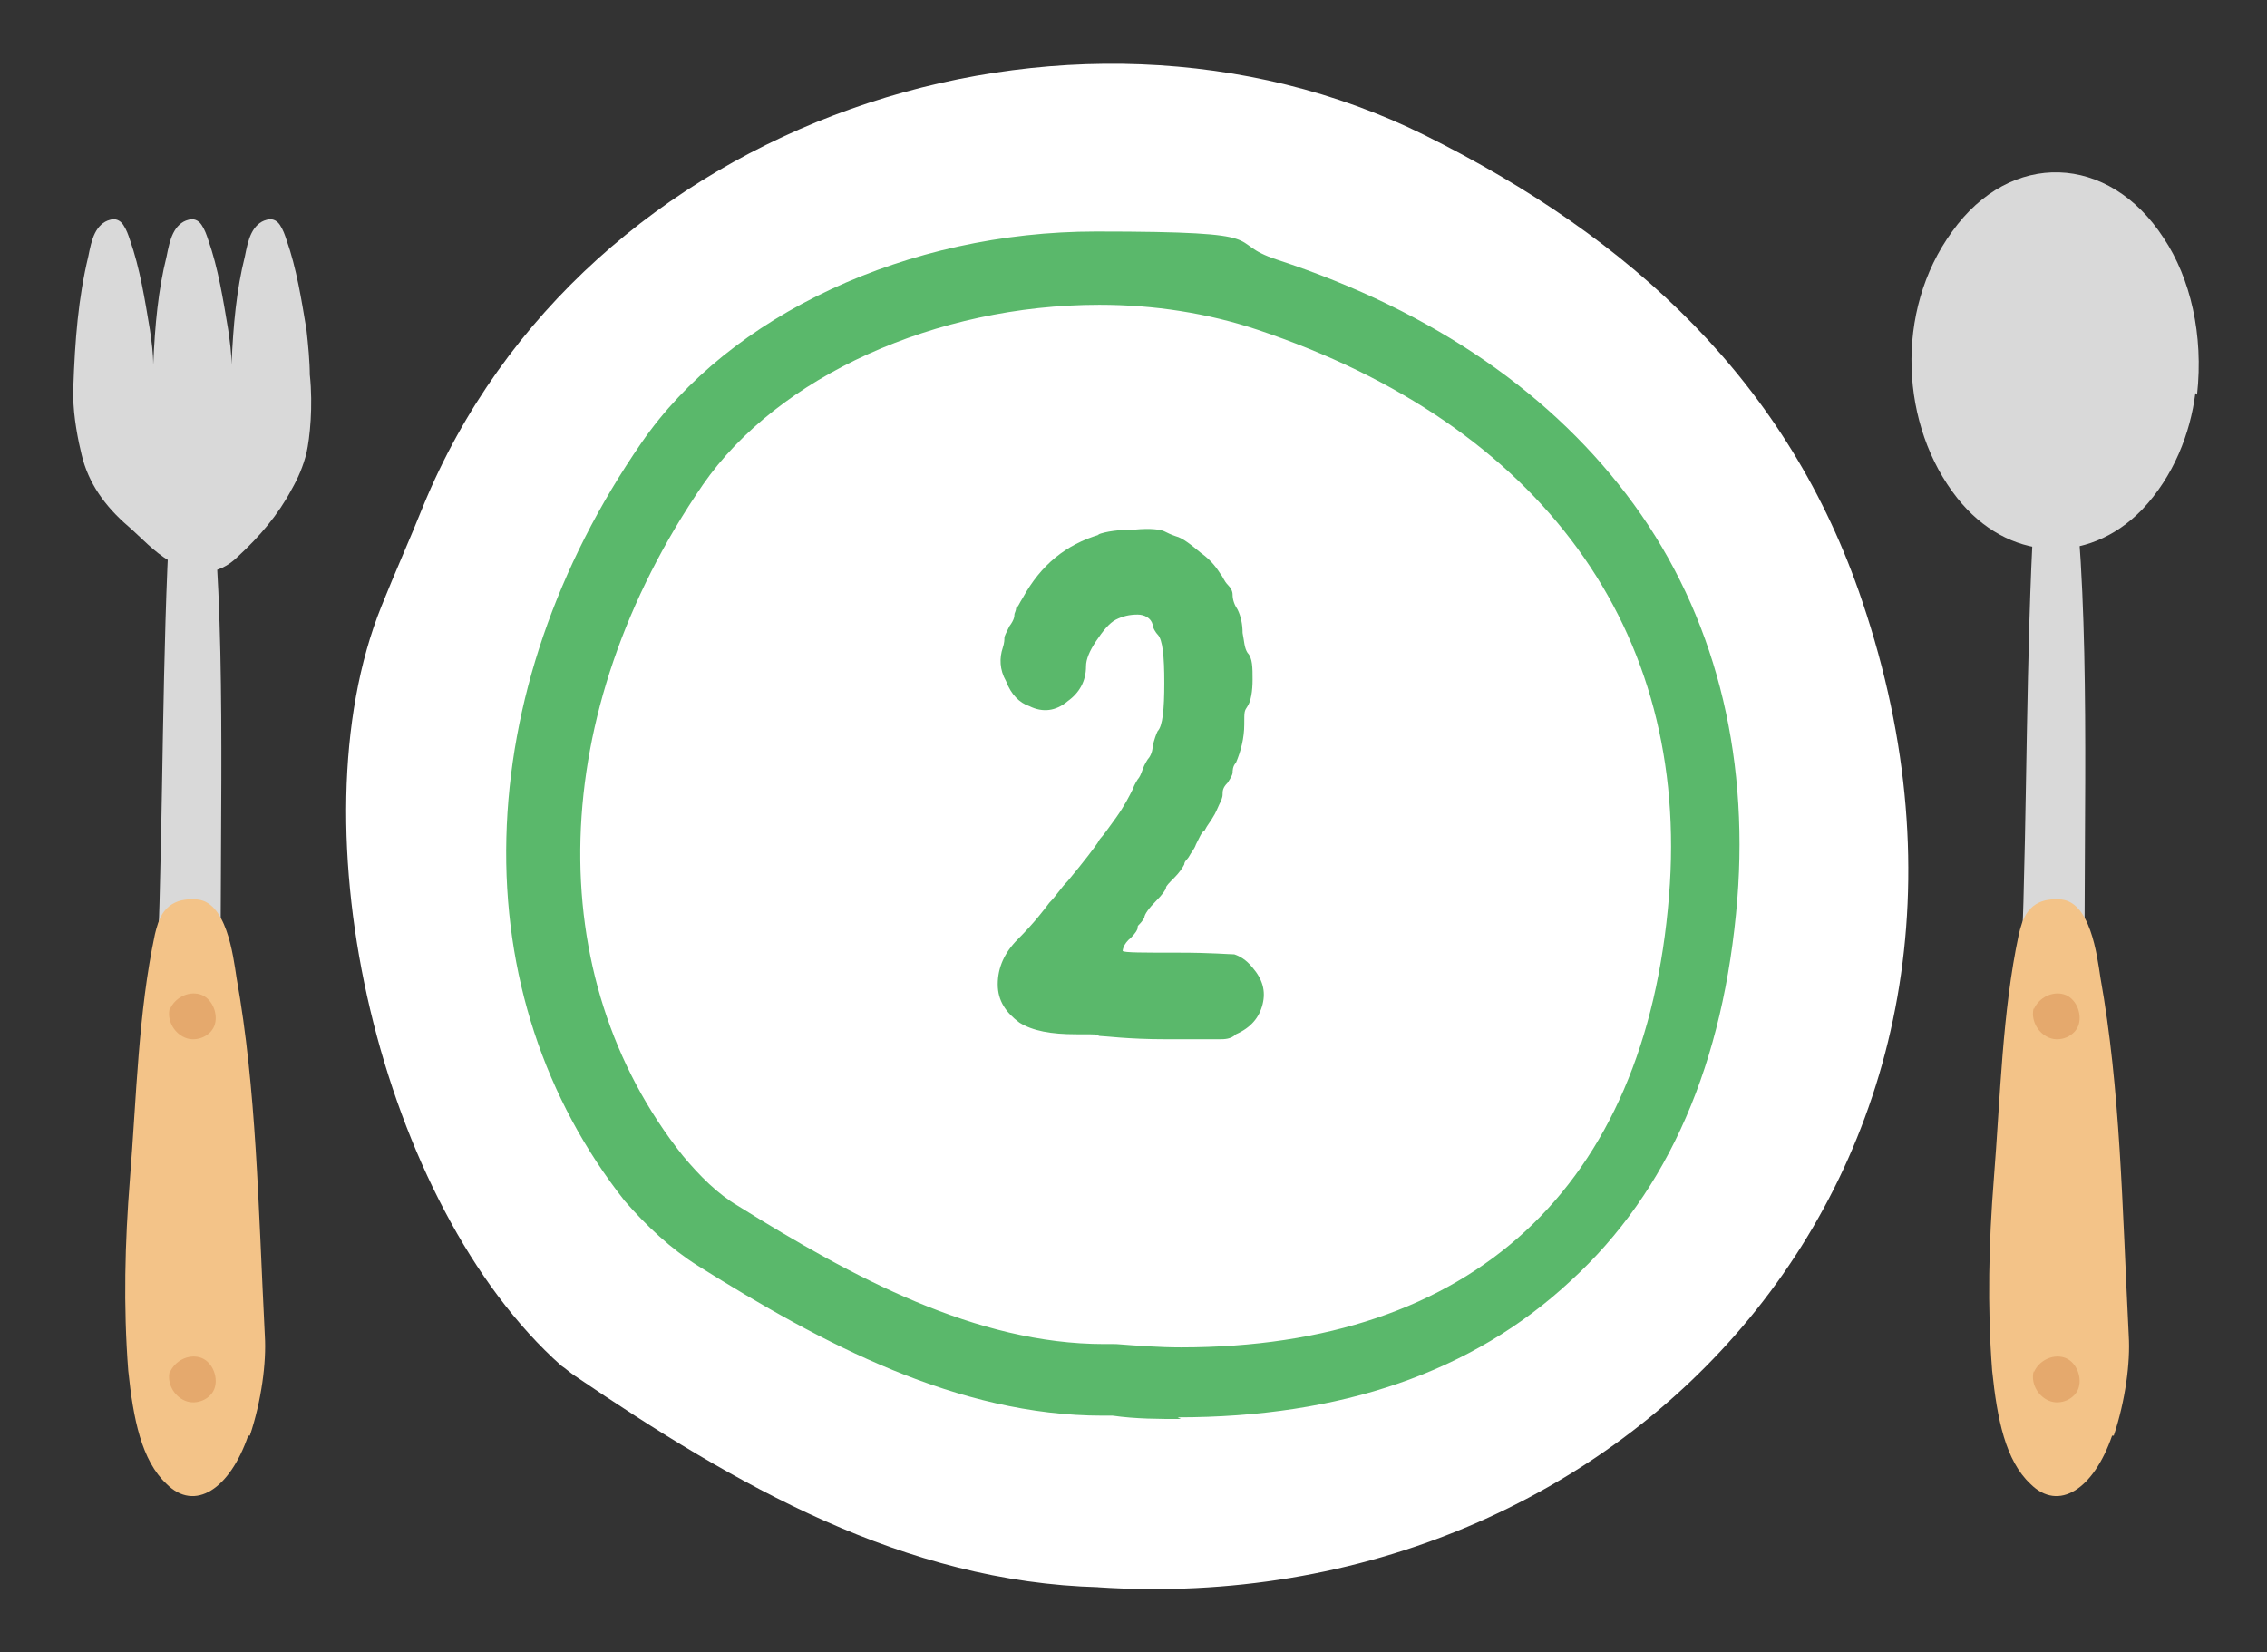 <?xml version="1.0" encoding="UTF-8"?>
<svg id="_레이어_1" data-name="레이어 1" xmlns="http://www.w3.org/2000/svg" version="1.1" viewBox="0 0 136.1 99.2">
  <rect x="0" y="0" width="136.1" height="99.2" fill="#333333" stroke="none"/>
  <defs>
    <style>
      .cls-1 {
        fill: #5ab86b;
      }

      .cls-1, .cls-2, .cls-3, .cls-4, .cls-5 {
        stroke-width: 0px;
      }

      .cls-2 {
        fill: #d9d9d9;
      }

      .cls-3 {
        fill: #f3c388;
      }

      .cls-4 {
        fill: #e5a96d;
      }

      .cls-5 {
        fill: #fff;
      }
    </style>
  </defs>
  <path class="cls-5" d="M66,95.3c-11.7-.3-21.8-6.1-31.5-12.7-.3-.2-.5-.4-.8-.6-10.8-9.6-16.2-32.2-10.8-45.6.8-2,1.7-4,2.5-6C35,7,64.3-2.4,85.5,8.1c12.5,6.2,21.9,14.9,26.3,28,11.4,33.7-14.1,61.3-45.9,59.2"/>
  <path class="cls-1" d="M66.9,80.7h.1c1.3.1,2.6.2,3.9.2,17.5,0,27.9-9.6,29.3-27.1,1.3-16-7.7-28.3-24.7-34-3-1-6.2-1.5-9.5-1.5-9.8,0-19.3,4.3-23.8,10.8-9.4,13.7-9.8,29.5-1.2,40.3,1,1.2,2.1,2.3,3.3,3,6.9,4.3,14.3,8.3,22,8.3h0c.2,0,.4,0,.6,0h.1ZM70.9,85.2c-1.3,0-2.7,0-4.1-.2-.2,0-.4,0-.6,0h0c-8.7,0-16.8-4.3-24.3-9-1.6-1-3.1-2.4-4.4-3.9-4.8-6.1-7.3-13.6-7.1-21.8.2-8.1,3-16.3,8.1-23.7,5.3-7.7,16-12.7,27.3-12.7s7.5.6,10.9,1.7c9.4,3.1,16.6,8.1,21.4,14.7,4.8,6.6,6.9,14.8,6.2,23.7-.8,9.8-4.1,17.5-10,22.9-5.9,5.5-13.8,8.2-23.6,8.2"/>
  <path class="cls-2" d="M131.8,23.6c-.3,2.4-1.3,5-3.2,7-3.3,3.4-8.1,3.1-11.1-.7-3.4-4.3-3.8-11.2-.3-16,3.5-4.9,9.4-4.7,12.7.4,1.6,2.4,2.4,5.8,2,9.4"/>
  <path class="cls-2" d="M125.4,70.3c-.7,4.5-1.9,6.4-2.9,4.1-.9-1.9-1.2-5.4-1.3-9.4-.2-5.4.2-6.5.3-11.8.2-7,.2-18.2.8-24.8,0-1.2.1-3,1.2-2.9,1.1.1,1.2,4.8,1.3,6.5.7,9.3.2,20,.4,31,0,2.2.6,4.3.2,7.3"/>
  <path class="cls-3" d="M126.8,86.2c-1.1,3.2-3.2,4.6-4.9,2.9-1.5-1.4-2-3.9-2.3-6.8-.3-3.9-.2-7.7.1-11.5.4-5,.5-10,1.5-14.7.2-.8.5-2.2,2.4-2.1,1.9,0,2.3,3.4,2.5,4.7,1.2,6.7,1.3,13.6,1.7,21.5.1,1.6-.2,3.9-.9,6"/>
  <path class="cls-4" d="M122.1,82.4c.3-.7,1.1-1.1,1.8-.9.7.2,1.1,1.1.9,1.8-.2.7-1.1,1.1-1.8.8-.7-.3-1.1-1.1-.9-1.8"/>
  <path class="cls-4" d="M122.1,60.6c.3-.7,1.1-1.1,1.8-.9.7.2,1.1,1.1.9,1.8-.2.7-1.1,1.1-1.8.8-.7-.3-1.1-1.1-.9-1.8"/>
  <path class="cls-2" d="M13.5,70.3c-.7,4.5-1.9,6.4-2.9,4.1-.9-1.9-1.2-5.4-1.3-9.4-.2-5.4.2-6.5.3-11.8.2-7,.2-18.2.8-24.8,0-1.2.1-3,1.2-2.9,1.1.1,1.2,4.8,1.3,6.5.7,9.3.2,20,.4,31,0,2.2.6,4.3.2,7.3"/>
  <path class="cls-3" d="M14.9,86.2c-1.1,3.2-3.2,4.6-4.9,2.9-1.5-1.4-2-3.9-2.3-6.8-.3-3.9-.2-7.7.1-11.5.4-5,.5-10,1.5-14.7.2-.8.5-2.2,2.4-2.1,1.9,0,2.3,3.4,2.5,4.7,1.2,6.7,1.3,13.6,1.7,21.5.1,1.6-.2,3.9-.9,6"/>
  <path class="cls-4" d="M10.2,82.4c.3-.7,1.1-1.1,1.8-.9.7.2,1.1,1.1.9,1.8-.2.7-1.1,1.1-1.8.8-.7-.3-1.1-1.1-.9-1.8"/>
  <path class="cls-4" d="M10.2,60.6c.3-.7,1.1-1.1,1.8-.9.7.2,1.1,1.1.9,1.8-.2.7-1.1,1.1-1.8.8-.7-.3-1.1-1.1-.9-1.8"/>
  <path class="cls-2" d="M18.6,22.6c0-.9-.1-1.9-.2-2.8-.3-1.8-.6-3.7-1.2-5.4-.1-.3-.2-.6-.4-.9-.2-.3-.5-.4-.8-.3-.4.1-.7.4-.9.8-.2.4-.3.9-.4,1.4-.5,2-.7,4.1-.8,6.5,0-.7-.1-1.4-.2-2.1-.3-1.8-.6-3.7-1.2-5.4-.1-.3-.2-.6-.4-.9-.2-.3-.5-.4-.8-.3-.4.1-.7.4-.9.8-.2.4-.3.9-.4,1.4-.5,2-.7,4.1-.8,6.5,0-.7-.1-1.4-.2-2.1-.3-1.8-.6-3.7-1.2-5.4-.1-.3-.2-.6-.4-.9-.2-.3-.5-.4-.8-.3-.4.1-.7.4-.9.8-.2.4-.3.9-.4,1.4-.6,2.5-.8,5-.9,7.9,0,.2,0,.3,0,.5,0,1.2.3,2.7.5,3.5.4,1.7,1.4,3.1,2.8,4.3.8.7,1.5,1.5,2.5,2.1,1.5.9,2.9.9,4.1-.3,1.3-1.2,2.4-2.5,3.2-4,.4-.7.7-1.4.9-2.2.2-.9.4-2.8.2-4.7"/>
  <path class="cls-1" d="M66,32.1c-2,.6-3.5,1.8-4.6,3.8-.2.3-.3.6-.4.6,0,.2-.1.3-.1.4s0,.3-.3.7c-.2.4-.3.6-.3.7s0,.3-.1.6c-.2.6-.2,1.3.2,2,.3.8.8,1.3,1.4,1.5.8.4,1.6.3,2.3-.3.7-.5,1.1-1.2,1.1-2.1,0-.4.2-.9.6-1.5.4-.6.8-1.1,1.2-1.3.4-.2.8-.3,1.3-.3.4,0,.8.2.9.6,0,.2.2.5.3.6.3.3.4,1.3.4,2.9,0,1.6-.1,2.6-.4,2.9-.1.2-.2.5-.3.9,0,.4-.2.7-.3.8,0,0-.2.3-.3.6-.1.3-.2.5-.3.6,0,0-.2.3-.3.6-.2.4-.5,1-1,1.7-.5.7-.8,1.1-.9,1.2,0,0-.1.1-.2.3-.2.3-.8,1.1-1.8,2.3-.4.4-.7.9-1.1,1.3-.3.4-.9,1.2-1.9,2.2-.8.8-1.2,1.7-1.2,2.7,0,1,.5,1.7,1.3,2.3.8.5,1.9.7,3.4.7s1.1,0,1.4.1c.3,0,1.7.2,4,.2,1.8,0,2.8,0,3.2,0,.3,0,.7,0,1-.3.9-.4,1.4-1,1.6-1.8.2-.8,0-1.5-.6-2.2-.4-.5-.8-.7-1.1-.8-.3,0-1.4-.1-3.3-.1-2.2,0-3.3,0-3.4-.1,0,0,0-.4.5-.8.3-.3.4-.5.4-.6s0-.1.1-.2c0,0,.2-.2.3-.4,0-.2.3-.6.7-1,.4-.4.6-.7.6-.8s.2-.3.5-.6c.3-.3.5-.6.6-.8,0-.2.2-.3.3-.5.1-.2.3-.4.4-.7,0,0,.1-.2.2-.4.1-.2.2-.4.3-.4.2-.4.4-.6.5-.8.2-.3.3-.6.4-.8.1-.2.2-.4.2-.6s0-.4.3-.7c.2-.3.3-.5.3-.6s0-.4.2-.6c.3-.7.5-1.5.5-2.3s0-.8.2-1.1c.2-.3.3-.9.3-1.6s0-1.3-.3-1.6c-.2-.3-.2-.7-.3-1.2,0-.5-.1-1-.3-1.4-.2-.3-.3-.6-.3-.9,0-.2-.1-.4-.3-.6-.2-.2-.3-.5-.4-.6-.2-.3-.5-.8-1.2-1.3-.6-.5-1.1-.9-1.5-1-.3-.1-.5-.2-.7-.3-.2-.1-.8-.2-1.8-.1-.9,0-1.7.1-2.2.3"/>
</svg>